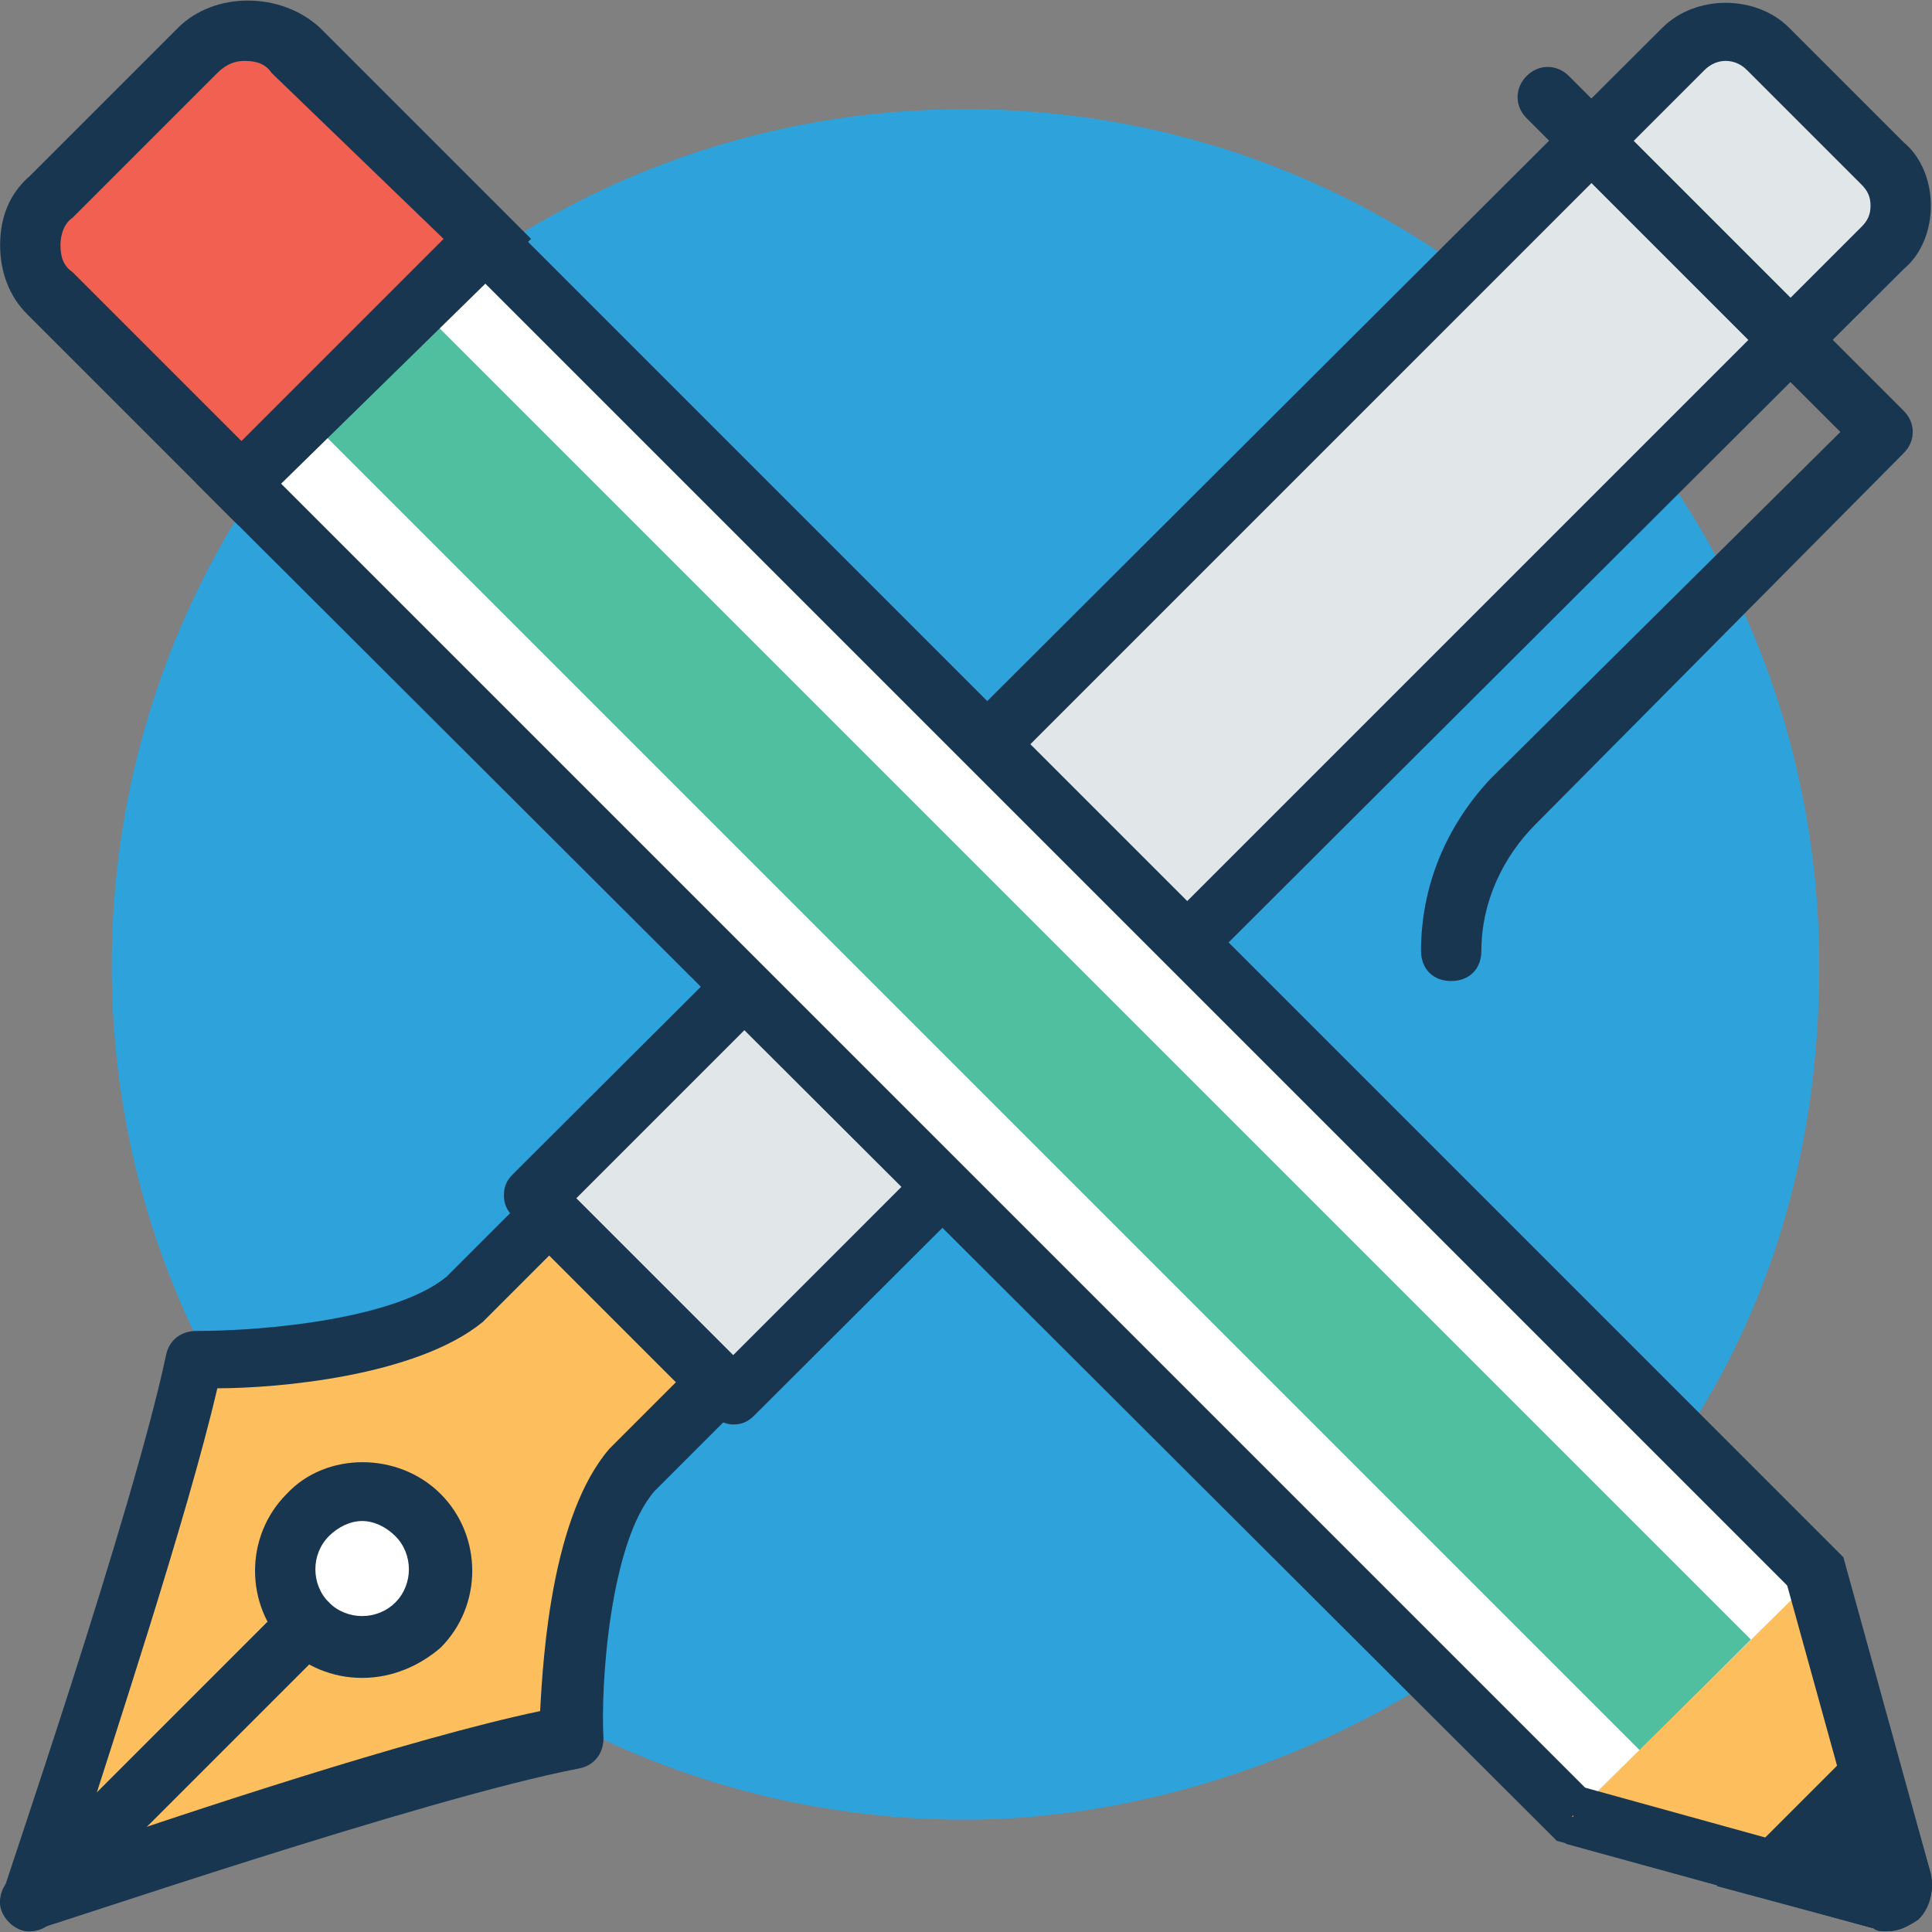 <svg xmlns="http://www.w3.org/2000/svg" xmlns:xlink="http://www.w3.org/1999/xlink" id="Capa_1" x="0px" y="0px" viewBox="0 0 496.807 496.807" style="enable-background:new 0 0 496.807 496.807;" xml:space="preserve">
<rect x="0" y="0" width="496.807" height="496.807" fill="#808080" stroke="none"/>
<path style="fill:#2EA2DB;" d="M467.813,248.388c0,148.17-124.897,219.539-219.539,219.539  c-121.794,0-219.539-98.521-219.539-219.539c0-121.794,97.745-220.315,219.539-220.315S467.813,126.594,467.813,248.388z"></path>
<path style="fill:#FDBF5E;" d="M141.219,312l43.442,43.442l-21.721,21.721c-16.291,19.394-15.515,69.042-15.515,69.042  c-41.891,8.533-139.636,42.667-139.636,42.667s34.133-97.745,41.891-138.861c0,0,49.648,0.776,69.042-15.515L141.219,312z"></path>
<path style="fill:#193651;" d="M2.359,494.303c-2.327-2.327-3.103-5.43-1.552-7.758c0-0.776,33.358-97.745,41.891-138.085  c0.776-3.879,3.879-6.206,7.758-6.206l0,0l0,0c17.842,0,51.2-3.103,64.388-13.964l21.721-21.721c3.103-3.103,7.758-3.103,10.861,0  l43.442,43.442c1.552,1.552,2.327,3.103,2.327,5.43c0,2.327-0.776,3.879-2.327,5.43l-22.497,22.497  c-11.636,13.188-13.964,50.424-13.188,63.612c0,3.879-2.327,6.982-6.206,7.758c-40.339,7.758-137.309,41.115-138.861,41.115  C7.789,497.406,4.686,496.63,2.359,494.303z M55.886,356.994c-7.758,33.358-27.152,91.539-35.685,118.691  c27.152-9.309,85.333-28.703,118.691-35.685c0.776-14.739,3.103-50.424,17.842-67.491l17.067-17.067l-32.582-32.582l-17.067,17.067  C107.086,353.891,71.401,356.994,55.886,356.994z"></path>
<path style="fill:#E1E6E9;" d="M454.625,12.558l29.479,29.479c6.206,6.206,6.206,15.515,0,21.721L188.541,359.321l-51.2-51.2  L432.904,12.558C439.11,6.352,448.419,6.352,454.625,12.558z"></path>
<path style="fill:#193651;" d="M489.534,36.606L460.056,7.127c-8.533-8.533-24.048-8.533-32.582,0L131.91,301.915  c-1.552,1.552-2.327,3.103-2.327,5.43s0.776,3.879,2.327,5.43l51.2,51.2c1.552,1.552,3.879,2.327,5.43,2.327  c2.327,0,3.879-0.776,5.43-2.327L489.534,69.188c4.655-3.879,6.982-10.085,6.982-16.291S494.189,40.485,489.534,36.606z   M478.674,58.327L188.541,348.461l-40.339-40.339L438.334,17.988c3.103-3.103,7.758-3.103,10.861,0l29.479,29.479  c1.552,1.552,2.327,3.103,2.327,5.43S480.225,56.776,478.674,58.327z"></path>
<ellipse style="fill:#FFFFFF;" cx="93.15" cy="403.532" rx="20.169" ry="20.169"></ellipse>
<path style="fill:#193651;" d="M93.122,431.467c-7.758,0-14.739-3.103-19.394-7.758c-10.861-10.861-10.861-28.703,0-39.564  c10.085-10.861,28.703-10.861,39.564,0c10.861,10.861,10.861,28.703,0,39.564C107.862,428.364,100.88,431.467,93.122,431.467z   M93.122,391.127c-3.103,0-6.206,1.552-8.533,3.879c-4.655,4.655-4.655,12.412,0,17.067c4.655,4.655,12.412,4.655,17.067,0  c4.655-4.655,4.655-12.412,0-17.067C99.328,392.679,96.225,391.127,93.122,391.127z"></path>
<g>
	<path style="fill:#193651;" d="M2.359,494.303c-3.103-3.103-3.103-7.758,0-10.861l71.37-71.37c3.103-3.103,7.758-3.103,10.861,0   c3.103,3.103,3.103,7.758,0,10.861l-71.37,71.37C10.116,497.406,5.462,497.406,2.359,494.303z"></path>
	<path style="fill:#193651;" d="M373.171,252.267c-4.655,0-7.758-3.103-7.758-7.758c0-16.291,6.206-31.806,17.842-44.218   l89.988-89.212L392.565,30.4c-3.103-3.103-3.103-7.758,0-10.861c3.103-3.103,7.758-3.103,10.861,0l86.109,86.109   c3.103,3.103,3.103,7.758,0,10.861l-94.642,95.418c-8.533,8.533-13.964,20.17-13.964,32.582   C380.928,249.164,377.825,252.267,373.171,252.267z"></path>
</g>
<path style="fill:#FFFFFF;" d="M404.201,467.152l79.903,21.721c3.103,0.776,5.43-1.552,4.655-4.655l-21.721-79.903L124.153,61.43  l-62.836,62.836L404.201,467.152z"></path>
<path style="fill:#193651;" d="M484.88,496.63L484.88,496.63c-0.776,0-2.327,0-3.103-0.776l-81.455-22.497L50.456,124.267  l73.697-73.697l349.867,349.867l22.497,81.455c0.776,3.879,0,6.982-2.327,10.085C491.862,495.079,488.759,496.63,484.88,496.63z   M408.08,460.17l71.37,19.394l-19.394-71.37L124.153,72.291l-51.976,51.976L408.08,460.17z"></path>
<rect x="246.813" y="28.013" transform="matrix(-0.707 0.707 -0.707 -0.707 644.526 266.917)" style="fill:#4FBF9F;" width="40.339" height="477.862"></rect>
<path style="fill:#FDBF5E;" d="M404.201,467.152l79.903,21.721c3.103,0.776,5.43-1.552,4.655-4.655l-21.721-79.127"></path>
<path style="fill:#193651;" d="M481.777,495.855l-79.127-21.721l3.879-14.739l72.921,20.17l-20.17-72.921l14.739-3.879  l22.497,79.127c0.776,3.879,0,8.533-3.103,11.636C490.31,495.855,485.656,497.406,481.777,495.855z"></path>
<path style="fill:#F16051;" d="M76.056,12.558c-6.982-6.982-17.842-6.982-24.824,0L13.219,50.57c-6.982,6.982-6.982,17.842,0,24.824  l48.097,48.873l62.836-62.836L76.056,12.558z"></path>
<g>
	<path style="fill:#193651;" d="M61.316,135.127L7.013,80.824C2.359,76.17,0.031,69.964,0.031,62.982s2.327-13.188,7.758-17.842   L45.801,7.127c9.309-9.309,26.376-9.309,36.461,0l54.303,54.303L61.316,135.127z M62.868,15.661c-2.327,0-4.655,0.776-6.982,3.103   L18.65,56c-2.327,1.552-3.103,4.655-3.103,6.982c0,3.103,0.776,5.43,3.103,6.982l43.442,43.442l51.976-51.976L69.85,18.764   C68.298,16.436,65.971,15.661,62.868,15.661z"></path>
	<path style="fill:#193651;" d="M456.953,481.115l27.152,7.758c3.103,0.776,5.43-1.552,4.655-4.655l-7.758-27.152L456.953,481.115z"></path>
	<path style="fill:#193651;" d="M484.88,496.63L484.88,496.63c-0.776,0-2.327,0-3.103-0.776l-40.339-10.861l43.442-43.442   l10.861,40.339c0.776,3.879,0,6.982-2.327,10.085C491.862,495.079,488.759,496.63,484.88,496.63z M471.692,477.236l7.758,2.327   l-2.327-7.758L471.692,477.236z"></path>
</g>
<g>
</g>
<g>
</g>
<g>
</g>
<g>
</g>
<g>
</g>
<g>
</g>
<g>
</g>
<g>
</g>
<g>
</g>
<g>
</g>
<g>
</g>
<g>
</g>
<g>
</g>
<g>
</g>
<g>
</g>
</svg>